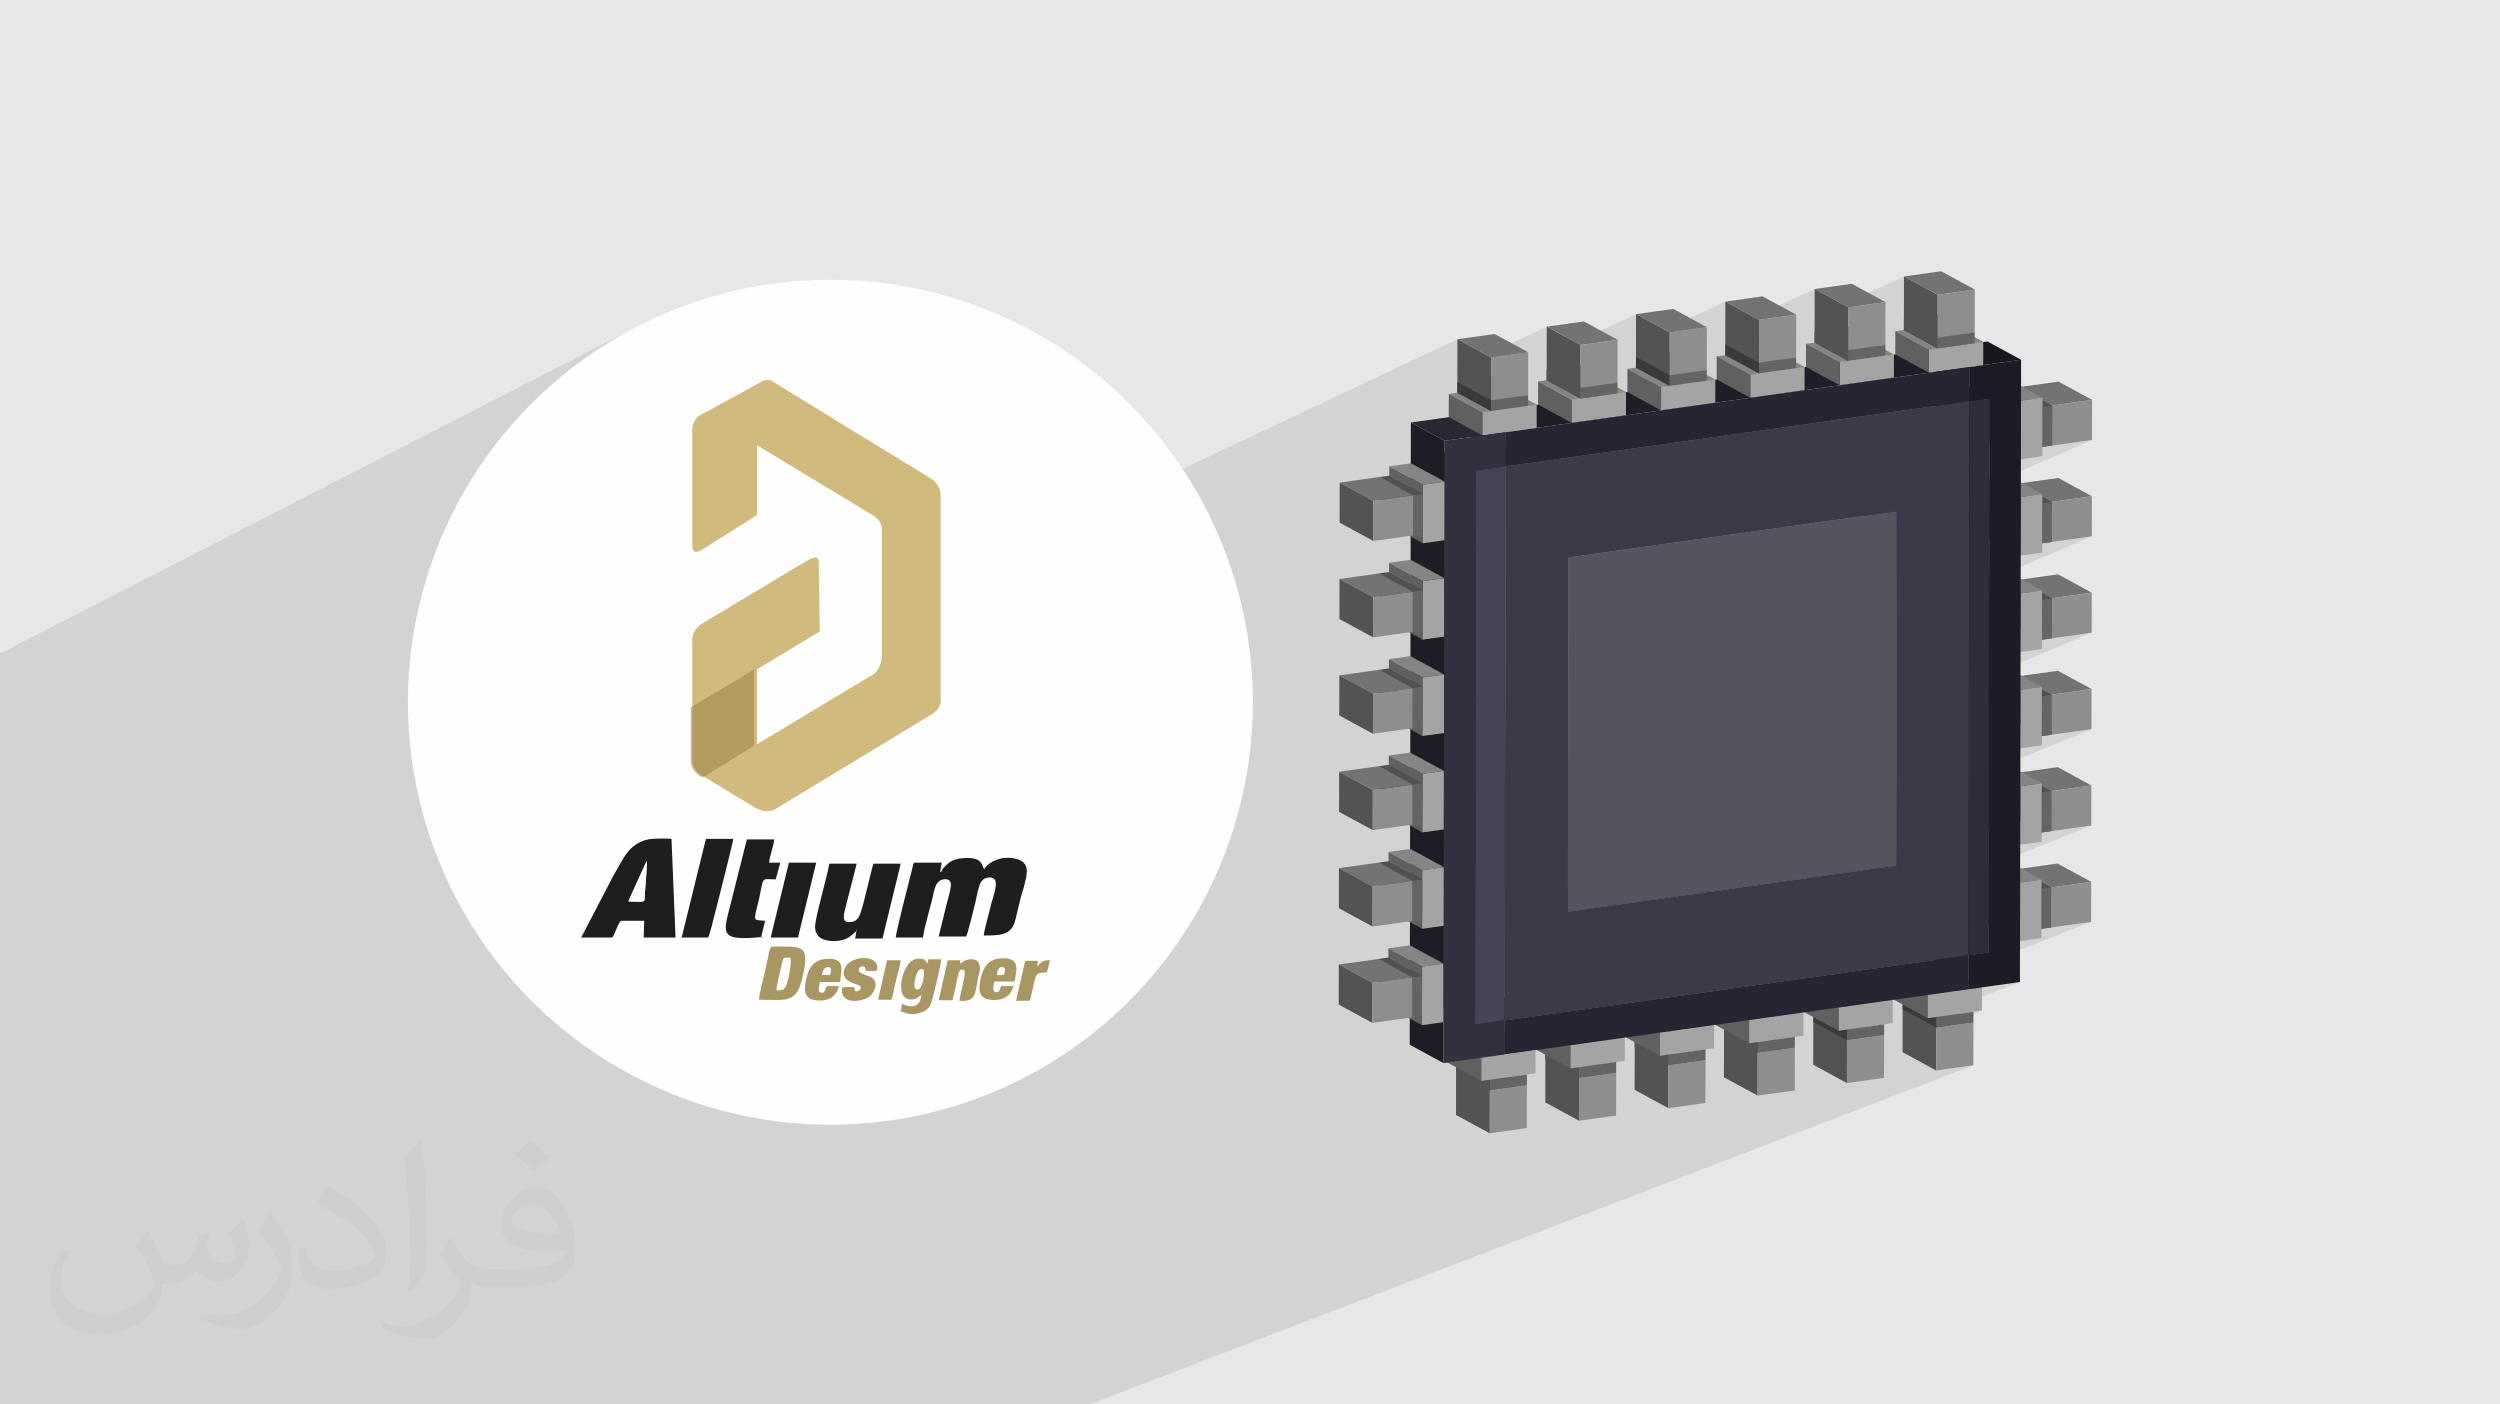<?xml version="1.0" encoding="UTF-8"?>
<!DOCTYPE svg PUBLIC "-//W3C//DTD SVG 1.1//EN" "http://www.w3.org/Graphics/SVG/1.1/DTD/svg11.dtd">
<!-- Creator: CorelDRAW 2020 (64-Bit) -->
<svg xmlns="http://www.w3.org/2000/svg" xml:space="preserve" width="94.192mm" height="52.917mm" version="1.1" style="shape-rendering:geometricPrecision; text-rendering:geometricPrecision; image-rendering:optimizeQuality; fill-rule:evenodd; clip-rule:evenodd"
viewBox="0 0 9404.92 5283.66"
 xmlns:xlink="http://www.w3.org/1999/xlink"
 xmlns:xodm="http://www.corel.com/coreldraw/odm/2003">
 <defs>
  <style type="text/css">
   <![CDATA[
    .fil6 {fill:#1C1F1E}
    .fil7 {fill:#A89663}
    .fil0 {fill:#E6E7E8}
    .fil3 {fill:#FEFEFE}
    .fil17 {fill:#101017;fill-rule:nonzero}
    .fil26 {fill:#15151E;fill-rule:nonzero}
    .fil18 {fill:#171720;fill-rule:nonzero}
    .fil21 {fill:#1B1B23;fill-rule:nonzero}
    .fil23 {fill:#1C1C27;fill-rule:nonzero}
    .fil29 {fill:#1D1D25;fill-rule:nonzero}
    .fil24 {fill:#1E1E29;fill-rule:nonzero}
    .fil22 {fill:#22222B;fill-rule:nonzero}
    .fil20 {fill:#252530;fill-rule:nonzero}
    .fil27 {fill:#252533;fill-rule:nonzero}
    .fil30 {fill:#282831;fill-rule:nonzero}
    .fil28 {fill:#282834;fill-rule:nonzero}
    .fil19 {fill:#2E2E3B;fill-rule:nonzero}
    .fil25 {fill:#2F2F3B;fill-rule:nonzero}
    .fil32 {fill:#313138;fill-rule:nonzero}
    .fil37 {fill:#313140;fill-rule:nonzero}
    .fil36 {fill:#373744;fill-rule:nonzero}
    .fil11 {fill:#3A3A3A;fill-rule:nonzero}
    .fil34 {fill:#3A3A49;fill-rule:nonzero}
    .fil31 {fill:#44444D;fill-rule:nonzero}
    .fil35 {fill:#444454;fill-rule:nonzero}
    .fil12 {fill:#515151;fill-rule:nonzero}
    .fil9 {fill:#535353;fill-rule:nonzero}
    .fil33 {fill:#54545F;fill-rule:nonzero}
    .fil15 {fill:#606060;fill-rule:nonzero}
    .fil10 {fill:#646464;fill-rule:nonzero}
    .fil8 {fill:#737373;fill-rule:nonzero}
    .fil14 {fill:#858585;fill-rule:nonzero}
    .fil13 {fill:#8E8E8E;fill-rule:nonzero}
    .fil16 {fill:#A4A4A4;fill-rule:nonzero}
    .fil4 {fill:#D1BA7D;fill-rule:nonzero}
    .fil2 {fill:#373435;fill-opacity:0.031}
    .fil1 {fill:#2B2A29;fill-opacity:0.102}
    .fil5 {fill:#927C41;fill-rule:nonzero;fill-opacity:0.502}
   ]]>
  </style>
 </defs>
 <g id="Layer_x0020_1">
  <polygon class="fil0" points="-0,0 9404.92,0 9404.92,5283.66 -0,5283.66 "/>
  <polygon class="fil1" points="-0,4463.14 -0,4461.88 -0,4455.4 -0,4455.19 -0,4448.37 -0,4443.02 -0,4437.72 -0,4436 -0,4432.88 -0,4427.08 -0,4421.58 -0,4418.49 -0,4412.61 -0,4410 -0,4401.18 -0,4394.25 -0,4392.72 -0,4392.15 -0,4385.59 -0,4384.76 -0,4376 -0,4375.98 -0,4375.33 -0,4375.08 -0,4369.18 -0,4367.62 -0,4366.53 -0,4363.45 -0,4358.97 -0,4354.11 -0,4352.33 -0,4350.59 -0,4349.38 -0,4345.96 -0,4339.34 -0,4333.39 -0,4332.64 -0,4329.22 -0,4323.1 -0,4322.53 -0,4320.59 -0,4315.72 -0,4314.1 -0,4312.9 -0,4312.22 -0,4305.16 -0,4303.94 -0,4303.62 -0,4302.63 -0,4296.32 -0,4295.21 -0,4287.4 -0,4285.07 -0,4282.94 -0,4281.82 -0,4278.42 -0,4278.36 -0,4276.37 -0,4274.98 -0,4268.06 -0,4261.41 -0,4258.86 -0,4250.12 -0,4242.2 -0,4238.43 -0,4236.88 -0,4236.12 -0,4233.66 -0,4229.66 -0,4221.75 -0,4212.99 -0,4212.1 -0,4206.22 -0,4204.14 -0,4202.84 -0,4197.34 -0,4195.31 -0,4193.52 -0,4192.42 -0,4187.63 -0,4184.68 -0,4172.77 -0,4172.64 -0,4168.21 -0,4159.43 -0,4150.65 -0,4150.22 -0,4149.83 -0,4146.1 -0,4143.28 -0,4137.18 -0,4129.77 -0,4126.66 -0,4122.2 -0,4121.82 -0,4120.87 -0,4111.53 -0,4105.73 -0,4102.34 -0,4095.36 -0,4075.3 -0,4067.94 -0,4067.86 -0,4067.22 -0,4062.37 -0,4051.42 -0,4036.22 -0,4027.17 -0,4012.62 -0,4001.52 -0,3973.42 -0,3958.01 -0,3863.01 -0,3862.21 -0,3861.91 -0,3860.45 -0,3859.52 -0,3857.77 -0,3857.75 -0,3833.14 -0,3590.65 -0,3567.59 -0,3560.71 -0,3482.13 -0,3354.42 -0,3354.35 -0,3326.3 -0,3083.95 -0,2889.07 -0,2888.21 -0,2887.32 -0,2886.36 -0,2880.13 -0,2879.78 -0,2870.95 -0,2458.62 2366.32,1244.29 2299.76,1282.56 2235.28,1323.9 2172.96,1368.21 2112.92,1415.39 2055.25,1465.34 2000.05,1517.97 1947.42,1573.17 1897.47,1630.84 1850.29,1690.88 1805.98,1753.2 1764.64,1817.68 1726.37,1884.24 1691.27,1952.77 1659.44,2023.18 1651.41,2043.55 2867.74,1434.12 2873.58,1431.8 2880.5,1430.02 2888.21,1429.31 2896.46,1430.19 2904.98,1433.23 2906.9,1433.23 2905.5,1434.62 3493.17,1794.81 3494.98,1795.72 3499.77,1798.5 3506.62,1803.24 3514.58,1810.04 3522.73,1818.98 3530.11,1830.14 3535.8,1843.62 3538.85,1859.51 3538.85,2193.33 5482.91,1276.09 5591.85,1335.33 5818.86,1228.86 5927.17,1287.78 6154.82,1181.63 6262.51,1240.22 6490.78,1134.4 6597.91,1192.68 6826.74,1087.21 6933.23,1145.15 7162.71,1039.99 7289.39,1108.91 7429.07,1089.29 7289.31,1152.76 7289.17,1223.54 7302.03,1221.73 7369.8,1258.6 7428.8,1250.32 7388.18,1268.61 7428.69,1290.65 7428.66,1290.66 7460.88,1286.13 7337.36,1341.6 7409.14,1380.65 7603.28,1353.39 7409.03,1440 7408.98,1468.3 7476.3,1438.32 7536.25,1470.93 7557.1,1461.68 7568.57,1467.92 7594.48,1456.43 7670.46,1497.76 7683.88,1495.88 7674.56,1499.99 7721.15,1525.34 7870.36,1504.37 7721.07,1569.97 7720.88,1676.1 7720.85,1676.11 7870.07,1655.14 7502.28,1815.43 7535.38,1833.44 7556.42,1824.29 7567.66,1830.4 7593.8,1819.04 7669.79,1860.36 7683.2,1858.48 7673.8,1862.54 7720.51,1887.95 7869.69,1866.98 7720.42,1931.29 7720.2,2038.71 7869.42,2017.76 7498.33,2176.27 7534.53,2195.96 7555.78,2186.9 7566.76,2192.88 7593.12,2181.65 7669.12,2222.97 7682.52,2221.1 7673.04,2225.11 7719.83,2250.56 7869.01,2229.59 7719.75,2292.59 7719.55,2401.33 7868.74,2380.37 7494.33,2537.06 7533.66,2558.46 7555.1,2549.51 7565.87,2555.36 7592.48,2544.26 7668.45,2585.59 7681.84,2583.71 7672.28,2587.67 7719.15,2613.17 7868.33,2592.21 7719.07,2653.91 7718.87,2763.95 7868.06,2742.98 7490.25,2897.82 7532.81,2920.97 7554.42,2912.13 7564.93,2917.84 7591.8,2906.87 7667.77,2948.2 7681.16,2946.32 7671.53,2950.24 7718.47,2975.78 7867.65,2954.82 7718.4,3015.23 7718.2,3126.56 7867.38,3105.6 7486.12,3258.55 7531.92,3283.47 7553.74,3274.73 7564.03,3280.32 7591.12,3269.49 7667.08,3310.81 7680.48,3308.93 7670.75,3312.8 7717.8,3338.4 7867.01,3317.43 7717.73,3376.56 7717.52,3489.17 7866.7,3468.2 7404.93,3649.44 7404.8,3721.65 7456.37,3714.4 7598.93,3694.37 7274.79,3820.65 7284.34,3825.85 7424.05,3806.22 7456.2,3801.69 7293.47,3864.9 7293.46,3864.9 7423.98,3846.56 7284.2,3900.72 7283.97,4027.22 7423.67,4007.58 4097.75,5283.66 4016.24,5283.66 3901.37,5283.66 3819.37,5283.66 3735.76,5283.66 3715.93,5283.66 3703.81,5283.66 3640.11,5283.66 3634.77,5283.66 3621.48,5283.66 3621.32,5283.66 3540.39,5283.66 3538.92,5283.66 3521.71,5283.66 3520.39,5283.66 3519.57,5283.66 3505.08,5283.66 3444.92,5283.66 3438.73,5283.66 3437.28,5283.66 3426.17,5283.66 3422.09,5283.66 3407.46,5283.66 3358.74,5283.66 3344.62,5283.66 3340.91,5283.66 3325.8,5283.66 3323.72,5283.66 3319.16,5283.66 3305.17,5283.66 3265.5,5283.66 3248.57,5283.66 3246.78,5283.66 3242.53,5283.66 3241.58,5283.66 3241.42,5283.66 3229.7,5283.66 3221.66,5283.66 3213.44,5283.66 3167.02,5283.66 3162.77,5283.66 3156.81,5283.66 3156.14,5283.66 3147.68,5283.66 3141.71,5283.66 3134.85,5283.66 3134.72,5283.66 3128.77,5283.66 3125.88,5283.66 3123.73,5283.66 3113.45,5283.66 3113.4,5283.66 3104.04,5283.66 3069.72,5283.66 3051.04,5283.66 3050.93,5283.66 3046.68,5283.66 3046.6,5283.66 3043.26,5283.66 3032.09,5283.66 3020.04,5283.66 2965.63,5283.66 2949.57,5283.66 2941.33,5283.66 2930.55,5283.66 2927.13,5283.66 2926.86,5283.66 2903.16,5283.66 2898.46,5283.66 2888.46,5283.66 2887.58,5283.66 2872.81,5283.66 2867.06,5283.66 2853.91,5283.66 2852.36,5283.66 2851.18,5283.66 2849.62,5283.66 2844.22,5283.66 2843.74,5283.66 2833.29,5283.66 2818.2,5283.66 2796.87,5283.66 2767.34,5283.66 2750.3,5283.66 2739.73,5283.66 2731.13,5283.66 2729.43,5283.66 2726.64,5283.66 2719.96,5283.66 2674.74,5283.66 2673.82,5283.66 2655.74,5283.66 2654.66,5283.66 2652.5,5283.66 2651.44,5283.66 2643.03,5283.66 2633.31,5283.66 2567.87,5283.66 2554.37,5283.66 2549.8,5283.66 2533.04,5283.66 2530.54,5283.66 2530.51,5283.66 2475.5,5283.66 2456.98,5283.66 2456.38,5283.66 2452.07,5283.66 2438.13,5283.66 2410.87,5283.66 2407.77,5283.66 2382.53,5283.66 2367.22,5283.66 2361.85,5283.66 2353.67,5283.66 2332.48,5283.66 2330.42,5283.66 2275.08,5283.66 2258.1,5283.66 2255.82,5283.66 2245.16,5283.66 2122.64,5283.66 2122.63,5283.66 2114.22,5283.66 2110.17,5283.66 2102.4,5283.66 2095.04,5283.66 2092.21,5283.66 2092.19,5283.66 2073.85,5283.66 2058.08,5283.66 2030.14,5283.66 2026.19,5283.66 2009.03,5283.66 1972.86,5283.66 1935.36,5283.66 1898.17,5283.66 1889.69,5283.66 1862.94,5283.66 1849.92,5283.66 1823.26,5283.66 1823.24,5283.66 1775.1,5283.66 1772.58,5283.66 1757.29,5283.66 1754.04,5283.66 1750.25,5283.66 1668.77,5283.66 1661.11,5283.66 1636.37,5283.66 1635.52,5283.66 1629.93,5283.66 1590.9,5283.66 1585.19,5283.66 1581.67,5283.66 1564.21,5283.66 1505.25,5283.66 1482.95,5283.66 1440.55,5283.66 1418.34,5283.66 1412.9,5283.66 1407.24,5283.66 1393.84,5283.66 1364.97,5283.66 1358.38,5283.66 1340,5283.66 1335.07,5283.66 1329.6,5283.66 1314.12,5283.66 1275.15,5283.66 1254.26,5283.66 1183.65,5283.66 1177.15,5283.66 1154.94,5283.66 1150.35,5283.66 1147.82,5283.66 1147.81,5283.66 1138.46,5283.66 1106.06,5283.66 1102.42,5283.66 1066.24,5283.66 1058.34,5283.66 1028.45,5283.66 1007.58,5283.66 984.37,5283.66 962.33,5283.66 931.33,5283.66 929.42,5283.66 897.01,5283.66 892.58,5283.66 874.13,5283.66 852.01,5283.66 848.59,5283.66 847.05,5283.66 827.83,5283.66 799.35,5283.66 726.25,5283.66 704.18,5283.66 666.8,5283.66 644.85,5283.66 641.88,5283.66 633.6,5283.66 616.04,5283.66 609.22,5283.66 606.54,5283.66 594.47,5283.66 585.77,5283.66 557.04,5283.66 551.23,5283.66 530.55,5283.66 462.81,5283.66 418.09,5283.66 412.33,5283.66 390.39,5283.66 388.22,5283.66 348.25,5283.66 340.82,5283.66 312.39,5283.66 309.44,5283.66 302.62,5283.66 301.01,5283.66 291.74,5283.66 230.23,5283.66 223.81,5283.66 208.41,5283.66 199.93,5283.66 187.77,5283.66 180.01,5283.66 175.82,5283.66 143.23,5283.66 142.57,5283.66 141.9,5283.66 139.16,5283.66 130.05,5283.66 125.41,5283.66 122.64,5283.66 121.32,5283.66 121.2,5283.66 106.52,5283.66 104.81,5283.66 97.89,5283.66 96.2,5283.66 96.17,5283.66 77.53,5283.66 62.14,5283.66 58.17,5283.66 58.12,5283.66 57.09,5283.66 50.74,5283.66 41.79,5283.66 41.61,5283.66 36.17,5283.66 32.84,5283.66 20.02,5283.66 15.16,5283.66 -0,5283.66 -0,5280.6 -0,5275.36 -0,5273.9 -0,5271.89 -0,5265.98 -0,5265.71 -0,5262.31 -0,5261.87 -0,5261.09 -0,5260.24 -0,5260.04 -0,5259.84 -0,5259.59 -0,5256.95 -0,5251.84 -0,5248.93 -0,5244.04 -0,5243.77 -0,5242.97 -0,5242.46 -0,5242.18 -0,5239.33 -0,5237.29 -0,5234.89 -0,5233.65 -0,5228.3 -0,5225.03 -0,5221.87 -0,5221.68 -0,5214.5 -0,5212.81 -0,5211.39 -0,5210.69 -0,5210.52 -0,5210.08 -0,5210.06 -0,5205.87 -0,5204.82 -0,5203.72 -0,5192.04 -0,5190.3 -0,5190.28 -0,5189.49 -0,5187.79 -0,5187.76 -0,5185.21 -0,5184.51 -0,5177.44 -0,5169.34 -0,5168.16 -0,5166.12 -0,5165.2 -0,5165.14 -0,5158.79 -0,5158.12 -0,5155.65 -0,5153.92 -0,5151.54 -0,5151.26 -0,5149.74 -0,5149.72 -0,5148.94 -0,5145.62 -0,5140.18 -0,5135.33 -0,5135.29 -0,5131.11 -0,5131.05 -0,5130.1 -0,5126.89 -0,5124.38 -0,5120.66 -0,5119.52 -0,5114.87 -0,5114.74 -0,5114.01 -0,5113.16 -0,5111.66 -0,5111.45 -0,5106.39 -0,5104.81 -0,5098.96 -0,5097.12 -0,5095.03 -0,5089 -0,5088.18 -0,5085.98 -0,5085.11 -0,5083.7 -0,5081.74 -0,5081.29 -0,5072.81 -0,5068.99 -0,5068.62 -0,5068.48 -0,5067.75 -0,5063.7 -0,5062.65 -0,5059.43 -0,5052.58 -0,5051.45 -0,5049.22 -0,5048.93 -0,5044.4 -0,5042.37 -0,5041.81 -0,5040.18 -0,5033.21 -0,5025.5 -0,5021.77 -0,5021.1 -0,5017.9 -0,5013.01 -0,5012.72 -0,5012.54 -0,5012.51 -0,5012.28 -0,5011.56 -0,5005.32 -0,5004.55 -0,5003.78 -0,5003.11 -0,5001.96 -0,4998.94 -0,4991.43 -0,4987.22 -0,4975.9 -0,4966.83 -0,4964.76 -0,4962.82 -0,4961.36 -0,4951.67 -0,4947.68 -0,4947.1 -0,4938.85 -0,4938.76 -0,4938.52 -0,4935.9 -0,4933.11 -0,4929.83 -0,4929.17 -0,4926.48 -0,4921.28 -0,4918.01 -0,4917.35 -0,4917.03 -0,4913.54 -0,4912.8 -0,4908.88 -0,4904.75 -0,4903.99 -0,4903.43 -0,4900.56 -0,4890.34 -0,4889.78 -0,4889.07 -0,4884.77 -0,4884.06 -0,4875.62 -0,4869.17 -0,4855.61 -0,4848.38 -0,4846.85 -0,4845.91 -0,4845.9 -0,4835.97 -0,4835.26 -0,4830.81 -0,4826.65 -0,4824.57 -0,4821.98 -0,4820.99 -0,4818.84 -0,4817.19 -0,4815.3 -0,4807.17 -0,4800.74 -0,4800.3 -0,4800.11 -0,4800.1 -0,4799.71 -0,4798.93 -0,4798.89 -0,4785.97 -0,4781.61 -0,4775.77 -0,4766.77 -0,4758.4 -0,4756 -0,4747.23 -0,4746.14 -0,4743.57 -0,4729.73 -0,4729.71 -0,4716.66 -0,4716.57 -0,4716 -0,4707.87 -0,4706.62 -0,4698.93 -0,4697.03 -0,4694.89 -0,4691.04 -0,4678.22 -0,4677.43 -0,4674.67 -0,4673.88 -0,4673.87 -0,4665.93 -0,4662.34 -0,4656.35 -0,4648.92 -0,4647.36 -0,4642.95 -0,4637.37 -0,4636.37 -0,4628.21 -0,4625.87 -0,4625.08 -0,4622.77 -0,4622.51 -0,4619.93 -0,4617.5 -0,4615.89 -0,4603.74 -0,4597.3 -0,4595.91 -0,4595.16 -0,4592.71 -0,4591.48 -0,4584.5 -0,4582.6 -0,4575.86 -0,4570.44 -0,4569.19 -0,4565.27 -0,4559.53 -0,4552.46 -0,4551.8 -0,4550.69 -0,4542.4 -0,4536.29 -0,4524.66 -0,4520.98 -0,4517.86 -0,4516.82 -0,4516.06 -0,4509.06 -0,4508.64 -0,4506.7 -0,4506.33 -0,4497.98 -0,4494.85 -0,4488.67 -0,4488.37 -0,4487.99 -0,4487.21 -0,4486.76 -0,4486.24 -0,4483.06 -0,4480.36 -0,4479.07 -0,4473 -0,4472.88 -0,4466.12 -0,4465.4 -0,4465.39 -0,4463.67 -0,4463.65 -0,4463.6 "/>
  <path class="fil2" d="M557.14 4629.28c17.95,27.21 29.6,53.36 40.96,82.43 8.45,16.91 12.93,48.09 52.57,48.09 11.61,0 28.28,-3.42 43.06,-11.61 16.63,-8.73 29.32,-21.94 35.94,-42l15.85 -53.36 38.57 -19.02 2.64 2.64c-5.27,20.09 -6.59,39.36 -6.59,54.43 0,44.63 38.57,61.56 69.22,61.56 17.95,0 34.09,-8.73 34.09,-25.11 0,-21.13 -8.98,-57.06 -20.62,-89.29 17.95,-17.95 35.94,-35.94 56.53,-50.47l3.17 1.6c8.98,38.04 14,75.56 14,100.66 0,24.57 -10.83,51.79 -19.81,69.49 -18.49,34.87 -51.25,62.62 -90.87,62.62 -30.1,0 -63.65,-15.07 -86.66,-43.06l-1.32 0c-21.66,26.96 -55.22,51.25 -108.86,51.25l-16.63 0c-2.64,35.41 -10.29,60.49 -21.94,82.95 -31.95,62.34 -126.81,106.47 -216.1,106.47 -124.17,0 -186.51,-71.59 -186.51,-166.96 0,-58.91 19.27,-113.6 48.88,-152.42l24.29 10.04c-18.49,35.41 -30.91,68.68 -30.91,101.45 0,89.29 72.66,131.83 156.4,131.83 77.68,0 173.83,-49.41 191.28,-106.72 -6.59,-62.62 -30.1,-91.93 -66.04,-148.99 10.83,-19.02 24.83,-38.04 42.28,-58.38l3.17 0 0 0 0 0 -0.02 -0.09zm1432.14 -336.04c26.15,16.39 51.79,35.66 76.87,57.85 -14,19.81 -31.45,37.79 -53.11,53.64 -25.11,-20.34 -50.19,-37.79 -75.84,-56.27 17.42,-19.55 34.62,-38.29 52.04,-55.22l0 0 0 0 0 0 0 0 0 0 0.03 0zm13.47 244.11c-42.28,0 -76.87,27.75 -76.87,48.34 0,44.13 84.53,57.85 185.72,57.31 -12.68,-51.79 -57.06,-105.68 -108.86,-105.68l0.01 0.03zm-94.86 236.19c54.96,0 103.04,-1.6 139.74,-10.83 40.96,-10.29 75.56,-30.91 75.56,-45.17 0,-3.7 0,-8.19 -1.32,-11.89 -22.98,2.11 -49.41,2.11 -72.38,2.11 -74.49,0 -131.55,-16.91 -154.02,-58.66 -5.55,-11.61 -9.51,-24.57 -9.51,-39.36 0,-40.43 17.42,-79.79 48.09,-107 25.61,-22.45 53.89,-36.44 82.67,-36.44 52.04,0 93.51,41.75 122.57,107.54 15.85,35.94 26.68,77.4 26.68,129.72 0,34.87 -9.51,64.19 -31.17,85.85 -40.43,39.11 -114.92,53.89 -229.04,53.89l-51.79 0 0 0 -13.47 0c-28.28,0 -48.62,-5.02 -64.72,-17.42l-2.64 0c0.79,6.59 1.32,12.93 1.32,19.02 0,25.61 -8.45,58.38 -25.61,84.53 -50.72,75.3 -105.68,108.04 -153.24,108.04 -48.09,0 -107,-18.49 -160.11,-42.54l9.51 -18.49c17.17,7.13 40.96,11.89 73.7,11.89 85.85,0 198.66,-82.43 212.66,-163 -3.17,-6.59 -8.98,-15.32 -17.17,-24.57 -25.11,-29.85 -40.96,-54.68 -55.75,-80.83 12.68,-25.11 24.29,-45.17 35.13,-63.4l4.49 -0.53c36.72,74.77 69.99,117.55 144.23,117.55l11.61 0 0 0 53.89 0 0 0 0 0 0 0 0 0 0 0 0.09 0.01zm-371.98 79c6.34,-34.34 6.87,-72.91 6.87,-108.86l0 -53.36c0,-99.6 -12.68,-244.36 -22.98,-338.68 17.95,-19.27 43.06,-42 62.87,-57.31l5.81 1.6c13.47,118.62 16.63,256 16.63,383.06 0,33.3 -1.32,65.79 -4.49,89.55 -1.85,30.1 -19.27,52.83 -56.53,87.7l-8.19 -3.7zm-382.8 -157.19c1.85,46.77 24.83,83.49 105.15,83.49 49.93,0 92.19,-12.93 138.96,-35.13 8.45,-3.7 12.93,-8.73 12.93,-12.93 0,-29.32 -22.45,-68.15 -60.23,-103.55 -36.72,-33.3 -85.34,-62.62 -130.76,-82.18 -15.6,-6.59 -20.62,-13.47 -20.62,-20.09 0,-13.47 17.95,-41.75 32.77,-62.09l5.02 -0.53c52.04,27.21 110.17,67.64 153.24,112.53 39.11,41.47 63.4,83.49 63.4,129.19 0,33.81 -10.29,65.51 -26.96,95.11 -57.06,28.79 -117.83,50.72 -178.06,50.72 -73.17,0 -123.1,-34.34 -123.1,-114.92 0,-8.73 0,-22.19 3.17,-39.64l25.11 0 0 0 0 0 0 0 0 0 0 0 -0.02 0zm-132.37 -132.9l45.45 73.45c16.63,27.21 32.23,56.81 32.23,103.55l0 59.7c0,48.34 -30.91,100.13 -80.83,151.38 -39.11,34.62 -73.7,49.41 -105.68,49.41 -47.55,0 -101.98,-14.79 -164.85,-41.75l7.13 -18.49c19.81,5.27 42.79,9.77 71.06,9.77 90.36,-0.53 182.8,-66.57 225.08,-147.15 5.02,-9.26 6.87,-17.95 6.87,-24.04 0,-9.26 -5.02,-19.55 -8.98,-28.79 -22.98,-43.31 -48.62,-82.95 -76.87,-119.68 14.79,-23.25 29.6,-45.7 45.7,-67.9l3.7 0.53 0 0 0 0 0 0 0 0 0 0 -0.02 0.01z"/>
  <g id="_2647152333680">
   <g>
    <circle class="fil3" cx="3123.91" cy="2641.83" r="1589.37"/>
    <path class="fil4" d="M2903.09 1433.14l590.08 361.67c0,0 41.87,19.03 45.68,64.7l0 770.91c0,0 5.7,34.25 -34.27,57.09l-584.36 354.05c0,0 -30.45,22.84 -74.24,0l-207.48 -125.62c0,0 -34.26,-19.03 -34.26,-59l0 -445.42c0,0 -5.72,-34.25 32.35,-62.8l371.18 -222.7 39.97 -22.85c0,0 32.35,-19.02 32.35,9.52l3.81 262.68 -236.03 142.76 0 281.7 430.18 -258.86c0,0 34.27,-11.42 39.97,-74.24l0 -475.85c0,0 1.91,-32.36 -36.16,-53.3l-433.99 -262.67 0 262.67 -211.28 133.26c0,0 -28.55,17.13 -32.36,-11.42l0 -447.31c0,0 -1.91,-41.87 53.3,-62.79l201.76 -110.39c0,0 22.84,-17.13 45.67,-5.71l0 0 1.92 0 -1.92 1.9 0 0 0 0 0 0 -1.9 -1.9 0.01 -0.09z"/>
    <path class="fil5" d="M2838.38 2518.12l0 0 0 0 -239.85 142.76 0 199.87c-1.9,36.17 34.27,59 34.27,59l9.52 5.71 194.16 -119.91 0 -281.7 0 0 0 -1.91 1.91 -1.91 0 0 0 0 0 0 0 -1.9 0 -0.02z"/>
    <path class="fil6" d="M3536.96 3279.5l5.72 -34.25 -102.78 0c-5.7,5.7 -5.7,5.7 -5.7,13.32 -15.24,59 -59.01,230.32 -64.72,268.38l102.77 0c5.71,-45.68 32.36,-125.62 41.88,-177.03 5.71,-19.03 11.42,-36.16 34.26,-41.87 47.58,-5.71 24.74,41.87 11.41,98.96 -9.52,39.97 -19.03,76.13 -28.54,116.1l102.77 0c5.71,-3.8 28.55,-102.77 32.35,-116.1 5.71,-19.03 7.62,-39.96 13.33,-59 5.7,-19.03 9.52,-39.96 32.35,-45.67 53.3,-11.42 32.35,45.67 17.13,97.07 -7.62,36.16 -22.84,81.84 -28.55,119.9 57.09,0 98.96,0 116.09,-47.58 11.42,-39.97 19.03,-87.56 34.26,-131.35 11.42,-47.59 30.46,-97.07 -32.35,-110.39 -51.39,-11.41 -98.97,11.42 -116.1,39.97 -11.42,-17.13 -5.7,-45.68 -76.13,-41.87 -47.58,1.9 -62.8,22.84 -79.94,39.97l0 0 -1.9 5.7 -5.71 7.62 0 0 0 0 0 0 -1.89 -1.89 -0.02 0z"/>
    <path class="fil6" d="M2432.95 3239.51c1.9,22.84 -3.8,76.13 -5.71,104.68 -3.8,34.26 1.91,45.68 -9.53,47.59 -13.31,1.9 -36.16,0 -53.28,0l68.52 -150.38 0 0 0 -1.91 0 0 0 0 0 0 0 0 0 0.02zm-247.45 287.43l116.1 0c9.52,-1.9 19.03,-47.58 34.26,-62.8l87.56 0 -1.92 62.8 119.92 0 -15.24 -371.18c-17.12,-1.91 -68.52,-1.91 -87.55,1.91 -76.13,17.12 -93.26,74.23 -131.34,137.06l-121.82 234.13 0 0 0 -1.91 0 0 0 0 0 0 0 0 0.02 -0.01z"/>
    <path class="fil6" d="M3222.88 3496.47l-5.7 34.27 102.76 0 68.52 -281.71 -102.76 0c-5.72,15.24 -34.27,142.77 -45.68,177.03 -5.72,19.03 -11.42,36.17 -34.26,41.88 -34.27,5.7 -34.27,-11.43 -28.55,-39.98 9.52,-39.97 39.97,-154.19 45.67,-178.93l-102.77 0c-9.52,51.39 -39.97,154.2 -51.39,216.99 -9.52,47.59 11.42,70.43 59.01,74.24 62.8,1.9 74.22,-22.84 97.05,-39.97l0 0 0 0 -3.8 -1.9 0 0 0 0 0 0 1.91 -1.92z"/>
    <path class="fil6" d="M2863.13 3526.94l15.22 -62.8c-45.67,-5.71 -45.67,9.52 -22.84,-81.85 19.04,-87.55 5.72,-74.22 62.8,-74.22l17.13 -62.81 -41.87 0c0,-19.03 17.13,-62.8 19.03,-87.56l-102.78 0c-19.03,76.13 -39.97,156.09 -59,234.13 -28.55,116.1 -53.28,150.39 114.21,133.26l0 0 5.71 0 -5.71 1.9 0 0 0 0 -1.91 0 0 -0.04z"/>
    <path class="fil6" d="M2560.48 3526.94l102.78 0c5.7,-1.9 22.84,-79.94 26.65,-91.35 11.41,-45.68 68.52,-268.39 68.52,-279.81l-102.78 0 -91.35 371.17 0 0 -1.91 3.81 0 -3.81 0 0 0 0 0 0 -1.91 0 0 -0.01z"/>
    <polygon class="fil6" points="2899.28,3526.94 3002.09,3526.94 3070.6,3245.23 2967.83,3245.23 "/>
    <path class="fil7" d="M2920.25 3724.91c1.9,-15.23 22.84,-116.1 28.55,-121.82l22.84 0c5.71,19.03 -7.62,93.27 -19.03,110.38 -5.71,15.24 -17.13,11.43 -34.26,11.43l0 0 1.91 0 0 0 0 0 0 0zm-62.81 36.16c102.78,0 138.97,15.23 161.81,-85.65 30.45,-127.54 -5.71,-114.19 -116.1,-114.19 -9.52,5.7 -11.41,34.25 -15.22,47.58 -5.71,32.35 -34.27,137.06 -32.36,150.38l0 0 0 0 0 0 0 0 0 0 0 0 1.9 1.9 -0.02 -0.02z"/>
    <path class="fil7" d="M3474.13 3646.85c5.72,19.03 -5.7,87.55 -28.55,74.23 -9.52,-5.71 0,-34.27 1.91,-45.68 5.71,-15.23 5.71,-32.35 28.55,-24.74l0 0 -1.91 -1.9 0 0 0 0 0 0 0 -1.91zm-91.35 156.09c28.56,7.61 41.87,19.02 76.13,7.61 24.74,-5.7 39.97,-19.03 47.59,-47.59 5.7,-22.84 34.25,-133.24 34.25,-154.19l-47.58 0 -5.71 17.13c-5.71,-11.42 -5.71,-19.03 -24.74,-19.03 -15.23,-1.91 -24.74,1.9 -34.26,9.52 -34.26,19.03 -70.42,156.08 9.52,142.76 15.23,-1.9 19.03,-11.41 28.55,-17.12 -5.71,64.71 -59,39.96 -74.23,34.26l-1.9 24.74 0 0 -3.81 0 -1.9 3.81 0 0 0 0 0 0 -1.91 -1.91z"/>
    <path class="fil7" d="M3613.09 3624c-1.9,-5.71 -1.9,-5.71 0,-11.41l-47.58 0 -34.26 150.37 51.38 0c5.71,-17.11 11.42,-47.57 15.23,-64.7 5.71,-19.03 5.71,-62.81 30.45,-47.58 5.71,17.12 -17.12,91.35 -19.03,114.2 64.71,5.7 59,-30.46 70.42,-87.56 5.7,-19.03 13.32,-47.58 -3.81,-62.8 -19.03,-13.32 -53.29,-1.91 -62.8,11.41l0 0 0 0 0 0 0 0 0 0 0 0 0 -1.9 0 -0.03z"/>
    <path class="fil7" d="M3750.12 3667.79c5.72,-47.58 45.69,-32.36 24.75,0l-24.75 0zm64.72 41.87l-47.59 0c-5.71,7.62 -5.71,17.13 -9.52,19.04 -5.71,5.7 -15.23,5.7 -19.03,-1.91 -5.71,-9.52 1.9,-22.85 1.9,-34.26l76.13 0c9.52,-47.59 19.03,-87.56 -41.87,-87.56 -47.59,0 -70.43,22.84 -81.85,62.81 -11.42,41.87 -19.03,87.56 32.35,93.26 47.59,5.71 81.85,-15.23 87.55,-57.1l0 0 0 1.91 1.92 1.91 0 0 0 0 0 0 0 1.9z"/>
    <path class="fil7" d="M3093.46 3667.79c1.91,-15.23 5.71,-28.55 19.03,-28.55 19.04,-1.92 11.42,17.12 9.52,28.55l-28.55 0 0 0 0 0 0 0zm64.72 41.87l-45.69 0c-11.41,5.71 -5.71,28.56 -22.84,24.74 -17.12,-1.91 -5.71,-28.55 -5.71,-39.97l76.13 0c5.7,-47.58 19.03,-87.55 -41.87,-87.55 -47.59,0 -70.43,22.85 -81.85,62.81 -11.42,41.87 -19.04,87.55 32.35,93.25 47.58,5.71 79.94,-13.32 87.55,-57.09l0 0 0 1.91 1.92 0 0 0 0 0 0 0 0 1.9z"/>
    <path class="fil7" d="M3219.08 3732.52c-5.71,-9.53 -1.9,-13.32 -5.71,-19.04 -13.32,0 -34.26,-1.9 -45.67,1.92 -9.52,68.52 79.93,53.29 104.67,32.35 11.42,-9.52 32.36,-41.87 15.23,-62.81 -11.41,-15.22 -47.58,-17.12 -57.1,-32.35 0,-15.22 7.62,-19.03 22.84,-15.22 1.92,1.9 0,1.9 1.92,5.7l1.9 9.52c15.23,0 34.26,1.9 41.88,-1.9 15.23,-59.01 -87.56,-59.01 -116.1,-17.13 -36.17,59 45.68,68.52 51.38,74.23 9.52,11.42 -1.9,26.64 -19.03,19.03l0 0 1.92 0 0 5.71 0 0 0 0 0 0 1.9 0z"/>
    <path class="fil7" d="M3902.41 3633.53l1.91 -19.04 -47.59 0 -34.25 150.39 51.38 0c5.7,-19.03 11.41,-47.59 17.13,-70.43 5.7,-34.25 15.22,-36.16 47.58,-36.16l11.42 -45.68c-26.65,-1.9 -36.17,9.52 -47.59,22.84l0 0 0 -1.9 0 1.9 0 0 0 0 0 0 0 -1.9 0 -0.02z"/>
    <path class="fil7" d="M3302.81 3761.07l51.4 0c5.7,-19.03 11.41,-53.29 17.13,-74.22 5.7,-19.04 15.22,-57.1 17.11,-74.24l-51.38 0 -34.27 150.38 0 0 0 0 0 -1.91 0 0 0 0 0 -0.02z"/>
    <path class="fil3" d="M2364.43 3389.9c17.12,0 39.97,3.8 53.28,0 11.43,0 5.72,-11.43 9.53,-47.59 1.91,-24.74 5.71,-81.85 5.71,-104.68l-68.52 150.37 0 0 0 1.92 0 0 0 0 0 0 0 0 0 -0.02z"/>
    <path class="fil3" d="M2920.25 3724.91c17.13,0 24.73,0 34.25,-11.43 9.52,-17.11 24.75,-87.55 19.04,-110.38l-22.84 0c-5.72,5.71 -24.75,108.49 -28.56,121.82l0 0 -3.8 0 0 0 0 0 1.91 0z"/>
    <path class="fil3" d="M3474.13 3646.85c-19.03,-5.71 -22.84,11.42 -28.55,24.74 -1.9,11.42 -11.41,39.97 -1.9,45.68 22.84,17.12 36.17,-53.3 28.55,-74.23l0 0 1.9 3.8 0 0 0 0z"/>
    <path class="fil3" d="M3093.46 3667.79l28.55 0c3.8,-15.23 7.62,-32.36 -9.52,-28.55 -13.32,3.8 -17.12,17.12 -19.03,28.55l0 0 0 0z"/>
    <path class="fil3" d="M3750.12 3667.79l24.75 0c19.03,-32.36 -19.03,-47.58 -24.75,0z"/>
   </g>
   <g>
    <polygon class="fil8" points="7284.27,3866.19 7157.58,3797.27 7297.28,3777.63 7423.98,3846.56 "/>
    <polygon class="fil9" points="7283.97,4027.22 7157.29,3958.3 7157.66,3756.94 7284.34,3825.85 "/>
    <polygon class="fil10" points="7424.05,3806.22 7423.98,3846.56 7284.27,3866.19 7284.34,3825.85 "/>
    <polygon class="fil11" points="7284.27,3866.19 7157.58,3797.27 7157.66,3756.94 7284.34,3825.85 "/>
    <polygon class="fil12" points="7284.34,3825.85 7157.66,3756.94 7297.35,3737.3 7424.05,3806.22 "/>
    <polygon class="fil13" points="7284.34,3825.85 7284.27,3866.19 7423.98,3846.56 7423.67,4007.58 7283.97,4027.22 "/>
    <polygon class="fil14" points="7404.8,3721.65 7278.11,3652.73 7329.68,3645.48 7456.37,3714.4 "/>
    <polygon class="fil14" points="7252.34,3743.07 7125.65,3674.17 7278.11,3652.73 7404.8,3721.65 "/>
    <polygon class="fil15" points="7252.18,3830.37 7125.49,3761.46 7125.65,3674.17 7252.34,3743.07 "/>
    <polygon class="fil16" points="7456.37,3714.4 7456.2,3801.69 7424.05,3806.22 7284.34,3825.85 7252.18,3830.37 7252.34,3743.07 7404.8,3721.65 "/>
    <polygon class="fil8" points="7683.5,1681.36 7556.83,1612.45 7594.21,1607.2 7720.88,1676.1 "/>
    <polygon class="fil9" points="7720.88,1676.1 7594.21,1607.2 7594.48,1456.43 7721.15,1525.34 "/>
    <polygon class="fil8" points="7721.15,1525.34 7594.48,1456.43 7743.67,1435.46 7870.36,1504.37 "/>
    <polygon class="fil9" points="7683.5,1681.36 7556.83,1612.45 7557.1,1461.68 7683.81,1530.59 "/>
    <polygon class="fil13" points="7870.36,1504.37 7870.07,1655.14 7683.5,1681.36 7683.81,1530.59 7683.5,1681.36 7720.88,1676.1 7721.15,1525.34 "/>
    <polygon class="fil10" points="7721.15,1525.34 7720.88,1676.1 7683.5,1681.36 7683.81,1530.59 "/>
    <polygon class="fil11" points="7683.5,1681.36 7556.83,1612.45 7557.1,1461.68 7683.81,1530.59 "/>
    <polygon class="fil12" points="7683.81,1530.59 7557.1,1461.68 7594.48,1456.43 7721.15,1525.34 "/>
    <polygon class="fil15" points="7602.56,1727.44 7475.89,1658.53 7476.3,1438.32 7603,1507.24 "/>
    <polygon class="fil14" points="7603,1507.24 7476.3,1438.32 7557.17,1426.96 7683.88,1495.88 "/>
    <polygon class="fil16" points="7683.88,1495.88 7683.44,1716.08 7602.56,1727.44 7603,1507.24 "/>
    <polygon class="fil8" points="7682.82,2043.97 7556.15,1975.06 7593.53,1969.81 7720.2,2038.72 "/>
    <polygon class="fil9" points="7720.2,2038.72 7593.53,1969.81 7593.8,1819.04 7720.51,1887.95 "/>
    <polygon class="fil8" points="7720.51,1887.95 7593.8,1819.04 7743.02,1798.07 7869.69,1866.98 "/>
    <polygon class="fil9" points="7682.82,2043.97 7556.15,1975.06 7556.42,1824.29 7683.13,1893.2 "/>
    <polygon class="fil10" points="7720.51,1887.95 7720.2,2038.72 7682.82,2043.97 7683.13,1893.2 "/>
    <polygon class="fil11" points="7682.82,2043.97 7556.15,1975.06 7556.42,1824.29 7683.13,1893.2 "/>
    <polygon class="fil12" points="7683.13,1893.2 7556.42,1824.29 7593.8,1819.04 7720.51,1887.95 "/>
    <polygon class="fil13" points="7869.69,1866.98 7869.42,2017.76 7682.82,2043.97 7683.13,1893.2 7682.82,2043.97 7720.2,2038.72 7720.51,1887.95 "/>
    <polygon class="fil8" points="7682.18,2406.59 7555.47,2337.67 7592.85,2332.42 7719.55,2401.33 "/>
    <polygon class="fil9" points="7719.55,2401.33 7592.85,2332.42 7593.12,2181.65 7719.83,2250.56 "/>
    <polygon class="fil8" points="7719.83,2250.56 7593.12,2181.65 7742.34,2160.68 7869.01,2229.59 "/>
    <polygon class="fil9" points="7682.18,2406.59 7555.47,2337.67 7555.78,2186.9 7682.45,2255.81 "/>
    <polygon class="fil10" points="7719.83,2250.56 7719.55,2401.33 7682.18,2406.59 7682.45,2255.81 "/>
    <polygon class="fil11" points="7682.18,2406.59 7555.47,2337.67 7555.78,2186.9 7682.45,2255.81 "/>
    <polygon class="fil12" points="7682.45,2255.81 7555.78,2186.9 7593.12,2181.65 7719.83,2250.56 "/>
    <polygon class="fil13" points="7869.01,2229.59 7868.74,2380.37 7682.18,2406.59 7682.45,2255.81 7682.18,2406.59 7719.55,2401.33 7719.83,2250.56 "/>
    <polygon class="fil15" points="7601.24,2452.68 7474.53,2383.76 7474.94,2163.54 7601.64,2232.46 "/>
    <polygon class="fil14" points="7601.64,2232.46 7474.94,2163.54 7555.81,2152.18 7682.52,2221.1 "/>
    <polygon class="fil16" points="7682.52,2221.1 7682.11,2441.3 7601.24,2452.68 7601.64,2232.46 "/>
    <polygon class="fil8" points="7681.5,2769.2 7554.82,2700.28 7592.18,2695.03 7718.87,2763.95 "/>
    <polygon class="fil9" points="7718.87,2763.95 7592.18,2695.03 7592.48,2544.26 7719.15,2613.17 "/>
    <polygon class="fil8" points="7719.15,2613.17 7592.48,2544.26 7741.66,2523.3 7868.33,2592.21 "/>
    <polygon class="fil9" points="7681.5,2769.2 7554.82,2700.28 7555.1,2549.51 7681.77,2618.43 "/>
    <polygon class="fil10" points="7719.15,2613.17 7718.87,2763.95 7681.5,2769.2 7681.77,2618.43 "/>
    <polygon class="fil11" points="7681.5,2769.2 7554.82,2700.28 7555.1,2549.51 7681.77,2618.43 "/>
    <polygon class="fil12" points="7681.77,2618.43 7555.1,2549.51 7592.48,2544.26 7719.15,2613.17 "/>
    <polygon class="fil13" points="7868.33,2592.21 7868.06,2742.98 7681.5,2769.2 7681.77,2618.43 7681.5,2769.2 7718.87,2763.95 7719.15,2613.17 "/>
    <polygon class="fil15" points="7600.56,2815.29 7473.86,2746.37 7474.29,2526.16 7600.96,2595.07 "/>
    <polygon class="fil14" points="7600.96,2595.07 7474.29,2526.16 7555.16,2514.79 7681.84,2583.71 "/>
    <polygon class="fil16" points="7681.84,2583.71 7681.43,2803.93 7600.56,2815.29 7600.96,2595.07 "/>
    <polygon class="fil8" points="7680.82,3131.81 7554.14,3062.89 7591.53,3057.64 7718.2,3126.56 "/>
    <polygon class="fil9" points="7718.2,3126.56 7591.53,3057.64 7591.8,2906.87 7718.47,2975.78 "/>
    <polygon class="fil8" points="7718.47,2975.78 7591.8,2906.87 7740.98,2885.9 7867.65,2954.82 "/>
    <polygon class="fil9" points="7680.82,3131.81 7554.14,3062.89 7554.42,2912.13 7681.09,2981.04 "/>
    <polygon class="fil12" points="7681.09,2981.04 7554.42,2912.13 7591.8,2906.87 7718.47,2975.78 "/>
    <polygon class="fil10" points="7718.47,2975.78 7718.2,3126.56 7680.82,3131.81 7681.09,2981.04 "/>
    <polygon class="fil11" points="7680.82,3131.81 7554.14,3062.89 7554.42,2912.13 7681.09,2981.04 "/>
    <polygon class="fil16" points="7681.16,2946.32 7680.75,3166.53 7599.88,3177.9 7600.28,2957.68 "/>
    <polygon class="fil13" points="7867.65,2954.82 7867.38,3105.6 7680.82,3131.81 7681.09,2981.04 7680.82,3131.81 7718.2,3126.56 7718.47,2975.78 "/>
    <polygon class="fil15" points="7599.88,3177.9 7473.21,3108.98 7473.62,2888.77 7600.28,2957.68 "/>
    <polygon class="fil14" points="7600.28,2957.68 7473.62,2888.77 7554.48,2877.4 7681.16,2946.32 "/>
    <polygon class="fil8" points="7680.14,3494.42 7553.46,3425.5 7590.85,3420.25 7717.52,3489.17 "/>
    <polygon class="fil9" points="7717.52,3489.17 7590.85,3420.25 7591.12,3269.49 7717.8,3338.4 "/>
    <polygon class="fil8" points="7717.8,3338.4 7591.12,3269.49 7740.3,3248.52 7867.01,3317.43 "/>
    <polygon class="fil9" points="7680.14,3494.42 7553.46,3425.5 7553.74,3274.73 7680.41,3343.65 "/>
    <polygon class="fil10" points="7717.8,3338.4 7717.52,3489.17 7680.14,3494.42 7680.41,3343.65 "/>
    <polygon class="fil11" points="7680.14,3494.42 7553.46,3425.5 7553.74,3274.73 7680.41,3343.65 "/>
    <polygon class="fil12" points="7680.41,3343.65 7553.74,3274.73 7591.12,3269.49 7717.8,3338.4 "/>
    <polygon class="fil13" points="7867.01,3317.43 7866.7,3468.2 7680.14,3494.42 7680.41,3343.65 7680.14,3494.42 7717.52,3489.17 7717.8,3338.4 "/>
    <polygon class="fil15" points="7599.2,3540.51 7472.53,3471.59 7472.94,3251.38 7599.6,3320.29 "/>
    <polygon class="fil14" points="7599.6,3320.29 7472.94,3251.38 7553.8,3240.01 7680.48,3308.93 "/>
    <polygon class="fil16" points="7680.48,3308.93 7680.07,3529.15 7599.2,3540.51 7599.6,3320.29 "/>
    <polygon class="fil8" points="6612.35,3960.61 6485.66,3891.7 6625.36,3872.07 6752.05,3940.98 "/>
    <polygon class="fil11" points="6612.35,3960.61 6485.66,3891.7 6485.74,3851.36 6612.43,3920.28 "/>
    <polygon class="fil9" points="6612.05,4121.64 6485.36,4052.73 6485.74,3851.36 6612.43,3920.28 "/>
    <polygon class="fil13" points="6612.43,3920.28 6612.35,3960.61 6752.05,3940.98 6751.75,4102.01 6612.05,4121.64 "/>
    <polygon class="fil10" points="6752.12,3900.64 6752.05,3940.98 6612.35,3960.61 6612.43,3920.28 "/>
    <polygon class="fil12" points="6612.43,3920.28 6485.74,3851.36 6625.44,3831.74 6752.12,3900.64 "/>
    <polygon class="fil8" points="6276.39,4007.83 6149.71,3938.92 6289.4,3919.29 6416.09,3988.2 "/>
    <polygon class="fil11" points="6276.39,4007.83 6149.71,3938.92 6149.78,3898.58 6276.47,3967.5 "/>
    <polygon class="fil9" points="6276.09,4168.86 6149.4,4099.94 6149.78,3898.58 6276.47,3967.5 "/>
    <polygon class="fil10" points="6416.17,3947.86 6416.09,3988.2 6276.39,4007.83 6276.47,3967.5 "/>
    <polygon class="fil12" points="6276.47,3967.5 6149.78,3898.58 6289.48,3878.95 6416.17,3947.86 "/>
    <polygon class="fil13" points="6276.47,3967.5 6276.39,4007.83 6416.09,3988.2 6415.79,4149.23 6276.09,4168.86 "/>
    <polygon class="fil8" points="5940.43,4055.05 5813.75,3986.14 5953.44,3966.49 6080.13,4035.42 "/>
    <polygon class="fil11" points="5940.43,4055.05 5813.75,3986.14 5813.82,3945.8 5940.51,4014.72 "/>
    <polygon class="fil9" points="5940.13,4216.08 5813.45,4147.16 5813.82,3945.8 5940.51,4014.72 "/>
    <polygon class="fil13" points="5940.51,4014.72 5940.43,4055.05 6080.13,4035.42 6079.83,4196.45 5940.13,4216.08 "/>
    <polygon class="fil10" points="6080.2,3995.08 6080.13,4035.42 5940.43,4055.05 5940.51,4014.72 "/>
    <polygon class="fil12" points="5940.51,4014.72 5813.82,3945.8 5953.52,3926.17 6080.2,3995.08 "/>
    <polygon class="fil15" points="5908.34,4019.24 5781.66,3950.32 5781.82,3863.02 5908.49,3931.94 "/>
    <polygon class="fil16" points="6112.53,3903.26 6112.36,3990.56 6080.2,3995.08 5940.51,4014.72 5908.34,4019.24 5908.49,3931.94 "/>
    <polygon class="fil14" points="5908.49,3931.94 5781.82,3863.02 5985.84,3834.36 6112.53,3903.26 "/>
    <polygon class="fil17" points="7404.8,3721.65 7278.11,3652.73 7278.35,3524.44 7405.03,3593.36 "/>
    <polygon class="fil18" points="7405.03,3593.36 7278.35,3524.44 7353.61,3513.87 7480.31,3582.79 "/>
    <polygon class="fil8" points="6948.31,3913.4 6821.62,3844.49 6961.32,3824.85 7088.01,3893.77 "/>
    <polygon class="fil12" points="6948.38,3873.07 6821.7,3804.15 6961.4,3784.52 7088.08,3853.44 "/>
    <polygon class="fil9" points="6948.01,4074.43 6821.32,4005.52 6821.7,3804.15 6948.38,3873.07 "/>
    <polygon class="fil11" points="6948.31,3913.4 6821.62,3844.49 6821.7,3804.15 6948.38,3873.07 "/>
    <polygon class="fil10" points="7088.08,3853.44 7088.01,3893.77 6948.31,3913.4 6948.38,3873.07 "/>
    <polygon class="fil13" points="6948.38,3873.07 6948.31,3913.4 7088.01,3893.77 7087.71,4054.8 6948.01,4074.43 "/>
    <polygon class="fil16" points="7120.4,3761.62 7120.25,3848.91 7088.08,3853.44 6948.38,3873.07 6916.21,3877.59 6916.38,3790.29 "/>
    <polygon class="fil15" points="6916.21,3877.59 6789.53,3808.67 6789.69,3721.38 6916.38,3790.29 "/>
    <polygon class="fil14" points="6916.38,3790.29 6789.69,3721.38 6993.71,3692.7 7120.4,3761.62 "/>
    <polygon class="fil14" points="6580.42,3837.5 6453.73,3768.59 6657.76,3739.92 6784.45,3808.83 "/>
    <polygon class="fil15" points="6580.26,3924.81 6453.57,3855.89 6453.73,3768.59 6580.42,3837.5 "/>
    <polygon class="fil16" points="6784.45,3808.83 6784.28,3896.13 6752.12,3900.64 6612.43,3920.28 6580.26,3924.81 6580.42,3837.5 "/>
    <polygon class="fil14" points="7602.32,1869.85 7475.62,1800.93 7556.49,1789.57 7683.2,1858.48 "/>
    <polygon class="fil16" points="7683.2,1858.48 7682.79,2078.69 7601.92,2090.07 7602.32,1869.85 "/>
    <polygon class="fil15" points="7601.92,2090.07 7475.21,2021.15 7475.62,1800.93 7602.32,1869.85 "/>
    <polygon class="fil14" points="6244.46,3884.73 6117.78,3815.81 6321.8,3787.14 6448.48,3856.04 "/>
    <polygon class="fil16" points="6448.48,3856.04 6448.33,3943.34 6416.17,3947.86 6276.47,3967.5 6244.3,3972.03 6244.46,3884.73 "/>
    <polygon class="fil15" points="6244.3,3972.03 6117.62,3903.11 6117.78,3815.81 6244.46,3884.73 "/>
    <polygon class="fil17" points="7480.31,3582.79 7353.61,3513.87 7357.48,1429.46 7484.17,1498.37 "/>
    <polygon class="fil19" points="7484.17,1498.37 7480.31,3582.79 7405.03,3593.36 7408.9,1508.95 "/>
    <polygon class="fil20" points="7408.9,1508.95 7282.23,1440.03 7357.48,1429.46 7484.17,1498.37 "/>
    <polygon class="fil21" points="7405.03,3593.36 7278.35,3524.44 7282.23,1440.03 7408.9,1508.95 "/>
    <polygon class="fil22" points="7132.98,3256.07 7006.3,3187.15 7008.77,1853.96 7135.46,1922.89 "/>
    <polygon class="fil23" points="7603.28,1353.39 7598.93,3694.37 7456.37,3714.4 7404.8,3721.65 7405.03,3593.36 7480.31,3582.79 7484.17,1498.37 7408.9,1508.95 7409.14,1380.65 "/>
    <polygon class="fil18" points="7409.14,1380.65 7282.45,1311.73 7476.6,1284.48 7603.28,1353.39 "/>
    <polygon class="fil17" points="7408.9,1508.95 7282.23,1440.03 7282.45,1311.73 7409.14,1380.65 "/>
    <polygon class="fil24" points="5664.19,1625.9 5537.5,1556.98 7282.45,1311.73 7409.14,1380.65 "/>
    <polygon class="fil16" points="7460.88,1286.13 7460.71,1373.42 7256.68,1402.08 7256.85,1314.79 "/>
    <polygon class="fil14" points="7256.85,1314.79 7130.17,1245.86 7334.2,1217.22 7460.88,1286.13 "/>
    <polygon class="fil15" points="7256.68,1402.08 7130,1333.19 7130.17,1245.86 7256.85,1314.79 "/>
    <polygon class="fil8" points="5604.47,4102.27 5477.79,4033.35 5617.49,4013.71 5744.16,4082.64 "/>
    <polygon class="fil14" points="5659.84,3966.88 5533.15,3897.97 5649.88,3881.56 5776.56,3950.48 "/>
    <polygon class="fil10" points="5744.24,4042.3 5744.16,4082.64 5604.47,4102.27 5604.55,4061.93 "/>
    <polygon class="fil12" points="5604.55,4061.93 5477.86,3993.01 5617.56,3973.38 5744.24,4042.3 "/>
    <polygon class="fil11" points="5604.47,4102.27 5477.79,4033.35 5477.86,3993.01 5604.55,4061.93 "/>
    <polygon class="fil13" points="5604.55,4061.93 5604.47,4102.27 5744.16,4082.64 5743.86,4243.67 5604.17,4263.3 "/>
    <polygon class="fil9" points="5604.17,4263.3 5477.49,4194.38 5477.86,3993.01 5604.55,4061.93 "/>
    <polygon class="fil25" points="5897.78,3429.67 5771.1,3360.75 7006.3,3187.15 7132.98,3256.07 "/>
    <polygon class="fil26" points="5659.84,3966.88 5533.15,3897.97 5533.39,3769.68 5660.08,3838.6 "/>
    <polygon class="fil27" points="7405.03,3593.36 7404.8,3721.65 7252.34,3743.07 7120.4,3761.62 6916.38,3790.29 6784.45,3808.83 6580.42,3837.5 6448.48,3856.04 6244.46,3884.73 6112.53,3903.26 5908.49,3931.94 5776.56,3950.48 5659.84,3966.88 5660.08,3838.6 "/>
    <polygon class="fil24" points="5660.08,3838.6 5533.39,3769.68 7278.35,3524.44 7405.03,3593.36 "/>
    <polygon class="fil16" points="5776.56,3950.48 5776.4,4037.78 5744.24,4042.3 5604.55,4061.93 5572.37,4066.45 5572.53,3979.16 5659.84,3966.88 "/>
    <polygon class="fil15" points="5572.37,4066.45 5445.69,3997.54 5445.86,3910.24 5572.53,3979.16 "/>
    <polygon class="fil14" points="5572.53,3979.16 5445.86,3910.24 5533.15,3897.97 5659.84,3966.88 "/>
    <polygon class="fil14" points="6920.89,1362.02 6794.2,1293.09 6998.24,1264.41 7124.91,1333.33 "/>
    <polygon class="fil8" points="6953.05,1357.49 6826.38,1288.58 6966.07,1268.92 7092.75,1337.84 "/>
    <polygon class="fil11" points="6953.05,1357.49 6826.38,1288.58 6826.45,1248.24 6953.13,1317.17 "/>
    <polygon class="fil12" points="6953.13,1317.17 6826.45,1248.24 6966.14,1228.62 7092.82,1297.51 "/>
    <polygon class="fil9" points="6953.05,1357.49 6826.38,1288.58 6826.74,1087.21 6953.43,1156.14 "/>
    <polygon class="fil10" points="7092.82,1297.51 7092.75,1337.84 6953.05,1357.49 6953.13,1317.17 "/>
    <polygon class="fil16" points="7124.91,1333.33 7124.75,1420.62 6920.73,1449.31 6920.89,1362.02 "/>
    <polygon class="fil15" points="6920.73,1449.31 6794.04,1380.38 6794.2,1293.09 6920.89,1362.02 "/>
    <polygon class="fil28" points="5549.09,3854.19 5422.4,3785.29 5533.39,3769.68 5660.08,3838.6 "/>
    <polygon class="fil8" points="6953.43,1156.14 6826.74,1087.21 6966.44,1067.55 7093.13,1136.48 "/>
    <polygon class="fil13" points="7093.13,1136.48 7092.82,1297.51 6953.13,1317.17 6953.05,1357.49 7092.75,1337.84 6953.05,1357.49 6953.43,1156.14 "/>
    <polygon class="fil29" points="5429.99,3999.19 5303.3,3930.28 5303.59,3776.42 5430.28,3845.34 "/>
    <polygon class="fil15" points="5349.4,3856.7 5222.71,3787.78 5222.78,3753.06 5349.46,3821.98 "/>
    <polygon class="fil22" points="5660.08,3838.59 5533.39,3769.67 5537.27,1685.27 5663.95,1754.18 "/>
    <polygon class="fil30" points="5549.09,3854.19 5422.4,3785.29 5426.27,1700.87 5552.96,1769.78 "/>
    <polygon class="fil29" points="5430.28,3845.34 5303.59,3776.42 5304,3556.21 5430.68,3625.12 "/>
    <polygon class="fil14" points="6584.93,1409.21 6458.24,1340.32 6662.27,1311.63 6788.95,1380.55 "/>
    <polygon class="fil8" points="6617.09,1404.69 6490.41,1335.81 6630.1,1316.15 6756.8,1385.06 "/>
    <polygon class="fil10" points="6756.87,1344.73 6756.8,1385.06 6617.09,1404.69 6617.17,1364.35 "/>
    <polygon class="fil12" points="6617.17,1364.35 6490.49,1295.44 6630.18,1275.81 6756.87,1344.73 "/>
    <polygon class="fil9" points="6617.09,1404.69 6490.41,1335.81 6490.78,1134.4 6617.47,1203.33 "/>
    <polygon class="fil11" points="6617.09,1404.69 6490.41,1335.81 6490.49,1295.44 6617.17,1364.35 "/>
    <polygon class="fil15" points="6584.76,1496.51 6458.08,1427.61 6458.24,1340.32 6584.93,1409.21 "/>
    <polygon class="fil16" points="6788.95,1380.55 6788.79,1467.85 6584.76,1496.51 6584.93,1409.21 "/>
    <polygon class="fil15" points="5349.46,3821.98 5222.78,3753.06 5223.06,3602.3 5349.75,3671.2 "/>
    <polygon class="fil14" points="5349.81,3636.48 5223.12,3567.57 5304,3556.21 5430.68,3625.12 "/>
    <polygon class="fil16" points="5430.68,3625.12 5430.28,3845.34 5349.4,3856.7 5349.46,3821.98 5349.75,3671.2 5349.81,3636.48 "/>
    <polygon class="fil15" points="5349.75,3671.2 5223.06,3602.3 5223.12,3567.57 5349.81,3636.48 "/>
    <polygon class="fil29" points="5430.68,3625.12 5304,3556.21 5304.27,3413.8 5430.95,3482.72 "/>
    <polygon class="fil8" points="6617.47,1203.33 6490.78,1134.4 6630.49,1114.78 6757.17,1183.71 "/>
    <polygon class="fil13" points="6757.17,1183.71 6756.87,1344.73 6617.17,1364.35 6617.09,1404.69 6756.8,1385.06 6617.09,1404.69 6617.47,1203.33 "/>
    <polygon class="fil29" points="5430.95,3482.72 5304.27,3413.8 5304.67,3193.6 5431.36,3262.5 "/>
    <polygon class="fil29" points="5431.36,3262.5 5304.67,3193.6 5304.94,3051.19 5431.62,3120.12 "/>
    <polygon class="fil8" points="6281.13,1451.92 6154.45,1383 6294.15,1363.38 6420.84,1432.29 "/>
    <polygon class="fil14" points="6248.97,1456.44 6122.28,1387.51 6326.31,1358.85 6453,1427.77 "/>
    <polygon class="fil12" points="6281.21,1411.58 6154.52,1342.67 6294.23,1323.04 6420.91,1391.96 "/>
    <polygon class="fil9" points="6281.13,1451.92 6154.45,1383 6154.82,1181.63 6281.51,1250.56 "/>
    <polygon class="fil11" points="6281.13,1451.92 6154.45,1383 6154.52,1342.67 6281.21,1411.58 "/>
    <polygon class="fil10" points="6420.91,1391.96 6420.84,1432.29 6281.13,1451.92 6281.21,1411.58 "/>
    <polygon class="fil15" points="6248.8,1543.73 6122.12,1474.83 6122.28,1387.51 6248.97,1456.44 "/>
    <polygon class="fil16" points="6453,1427.77 6452.83,1515.06 6248.8,1543.73 6248.97,1456.44 "/>
    <polygon class="fil31" points="5900.27,2096.5 5773.58,2027.58 7008.78,1853.98 7135.47,1922.9 "/>
    <polygon class="fil32" points="5897.79,3429.67 5771.11,3360.75 5773.58,2027.58 5900.27,2096.5 "/>
    <polygon class="fil33" points="7135.47,1922.9 7132.99,3256.07 5897.79,3429.67 5900.27,2096.5 "/>
    <polygon class="fil15" points="5350.75,3131.47 5224.07,3062.56 5224.13,3027.84 5350.81,3096.75 "/>
    <polygon class="fil29" points="5431.62,3120.12 5304.94,3051.19 5305.34,2830.97 5432.03,2899.9 "/>
    <polygon class="fil8" points="5313.44,3102 5186.76,3033.09 5224.13,3027.84 5350.81,3096.75 "/>
    <polygon class="fil15" points="5350.81,3096.75 5224.13,3027.84 5224.26,2952.45 5350.95,3021.38 "/>
    <polygon class="fil13" points="6421.21,1230.93 6420.91,1391.96 6281.21,1411.58 6281.13,1451.92 6420.84,1432.29 6281.13,1451.92 6281.51,1250.56 "/>
    <polygon class="fil8" points="6281.51,1250.56 6154.82,1181.63 6294.52,1162.01 6421.21,1230.93 "/>
    <polygon class="fil14" points="5351.15,2911.26 5224.46,2842.35 5305.34,2830.97 5432.03,2899.9 "/>
    <polygon class="fil16" points="5432.03,2899.9 5431.62,3120.12 5350.75,3131.47 5350.81,3096.75 5350.95,3021.38 5351.15,2911.26 "/>
    <polygon class="fil15" points="5350.95,3021.38 5224.26,2952.45 5224.46,2842.35 5351.15,2911.26 "/>
    <polygon class="fil29" points="5432.03,2899.9 5305.34,2830.97 5305.61,2688.58 5432.3,2757.5 "/>
    <polygon class="fil11" points="5313.44,3102 5186.76,3033.09 5187.04,2882.32 5313.72,2951.23 "/>
    <polygon class="fil10" points="5351.09,2945.98 5350.95,3021.38 5350.81,3096.75 5313.44,3102 5313.72,2951.23 "/>
    <polygon class="fil12" points="5313.72,2951.23 5187.04,2882.32 5224.4,2877.06 5351.09,2945.98 "/>
    <polygon class="fil15" points="5351.42,2768.87 5224.73,2699.95 5224.79,2665.23 5351.48,2734.14 "/>
    <polygon class="fil29" points="5432.3,2757.5 5305.61,2688.58 5306.02,2468.37 5432.71,2537.28 "/>
    <polygon class="fil9" points="5164.24,3122.97 5037.55,3054.06 5037.83,2903.29 5164.52,2972.2 "/>
    <polygon class="fil13" points="5313.72,2951.23 5313.44,3102 5350.81,3096.75 5164.24,3122.97 5164.52,2972.2 "/>
    <polygon class="fil8" points="5164.52,2972.2 5037.83,2903.29 5187.04,2882.32 5313.72,2951.23 "/>
    <polygon class="fil15" points="5351.48,2734.14 5224.79,2665.23 5225.07,2514.46 5351.76,2583.37 "/>
    <polygon class="fil14" points="5351.83,2548.65 5225.14,2479.74 5306.02,2468.37 5432.71,2537.28 "/>
    <polygon class="fil15" points="5351.76,2583.37 5225.07,2514.46 5225.14,2479.74 5351.83,2548.65 "/>
    <polygon class="fil16" points="5432.71,2537.28 5432.3,2757.5 5351.42,2768.87 5351.48,2734.14 5351.76,2583.37 5351.83,2548.65 "/>
    <polygon class="fil29" points="5432.71,2537.28 5306.02,2468.37 5306.29,2325.97 5432.96,2394.88 "/>
    <polygon class="fil15" points="5912.85,1590.95 5786.16,1522.04 5786.32,1434.74 5913.01,1503.65 "/>
    <polygon class="fil14" points="5913.01,1503.65 5786.32,1434.74 5990.35,1406.05 6117.04,1474.99 "/>
    <polygon class="fil16" points="6117.04,1474.99 6116.87,1562.27 5912.85,1590.95 5913.01,1503.65 "/>
    <polygon class="fil15" points="5352.09,2406.25 5225.41,2337.33 5225.47,2302.61 5352.15,2371.53 "/>
    <path class="fil34" d="M7132.98 3256.07l2.48 -1333.18 -1235.2 173.59 -2.48 1333.19 1235.2 -173.6zm-1469.04 -1501.89l1744.93 -245.24 -3.87 2084.4 -1744.92 245.24 3.86 -2084.4z"/>
    <polygon class="fil25" points="5663.95,1754.18 5537.27,1685.27 7282.2,1440.03 7408.87,1508.95 "/>
    <polygon class="fil29" points="5432.96,2394.88 5306.29,2325.97 5306.7,2105.76 5433.37,2174.68 "/>
    <polygon class="fil8" points="5314.78,2376.78 5188.1,2307.87 5225.47,2302.61 5352.15,2371.53 "/>
    <polygon class="fil15" points="5352.15,2371.53 5225.47,2302.61 5225.75,2151.84 5352.44,2220.76 "/>
    <polygon class="fil26" points="5663.95,1754.18 5537.27,1685.27 5537.5,1556.98 5664.19,1625.9 "/>
    <polygon class="fil27" points="7409.14,1380.65 7408.9,1508.95 5663.95,1754.18 5664.19,1625.9 "/>
    <polygon class="fil16" points="5433.37,2174.68 5432.96,2394.88 5352.09,2406.25 5352.15,2371.53 5352.44,2220.76 5352.5,2186.04 "/>
    <polygon class="fil15" points="5352.44,2220.76 5225.75,2151.84 5225.82,2117.12 5352.5,2186.04 "/>
    <polygon class="fil14" points="5352.5,2186.04 5225.82,2117.12 5306.7,2105.76 5433.37,2174.68 "/>
    <polygon class="fil29" points="5433.37,2174.68 5306.7,2105.76 5306.96,1963.36 5433.64,2032.27 "/>
    <polygon class="fil12" points="5315.06,2226.01 5188.38,2157.09 5225.75,2151.84 5352.44,2220.76 "/>
    <polygon class="fil10" points="5352.44,2220.76 5352.15,2371.53 5314.78,2376.78 5315.06,2226.01 "/>
    <polygon class="fil11" points="5314.78,2376.78 5188.1,2307.87 5188.38,2157.09 5315.06,2226.01 "/>
    <polygon class="fil35" points="5663.95,1754.18 5660.08,3838.6 5549.09,3854.19 5552.96,1769.78 "/>
    <polygon class="fil36" points="5552.96,1769.78 5426.27,1700.87 5537.27,1685.27 5663.95,1754.18 "/>
    <polygon class="fil14" points="5577.05,1550.87 5450.37,1481.96 5654.39,1453.28 5781.07,1522.2 "/>
    <polygon class="fil8" points="5609.22,1546.35 5482.53,1477.44 5622.23,1457.8 5748.92,1526.72 "/>
    <polygon class="fil10" points="5748.99,1486.38 5748.92,1526.72 5609.22,1546.35 5609.29,1506.02 "/>
    <polygon class="fil12" points="5609.29,1506.02 5482.61,1437.1 5622.3,1417.45 5748.99,1486.38 "/>
    <polygon class="fil9" points="5609.22,1546.35 5482.53,1477.44 5482.91,1276.09 5609.59,1344.97 "/>
    <polygon class="fil13" points="5749.29,1325.34 5748.99,1486.38 5609.29,1506.02 5609.22,1546.35 5748.92,1526.72 5609.22,1546.35 5609.59,1344.97 "/>
    <polygon class="fil11" points="5609.22,1546.35 5482.53,1477.44 5482.61,1437.1 5609.29,1506.02 "/>
    <polygon class="fil28" points="5434.33,1658.2 5307.65,1589.29 5537.5,1556.98 5664.19,1625.9 "/>
    <polygon class="fil15" points="5576.89,1638.17 5450.21,1569.25 5450.37,1481.96 5577.05,1550.87 "/>
    <polygon class="fil16" points="5781.07,1522.2 5780.91,1609.49 5576.89,1638.17 5577.05,1550.87 "/>
    <polygon class="fil29" points="5433.64,2032.27 5306.96,1963.36 5307.36,1743.15 5434.04,1812.06 "/>
    <polygon class="fil8" points="5165.87,2246.98 5039.18,2178.06 5188.38,2157.09 5315.06,2226.01 "/>
    <polygon class="fil9" points="5165.59,2397.75 5038.9,2328.83 5039.18,2178.06 5165.87,2246.98 "/>
    <polygon class="fil13" points="5315.06,2226.01 5314.78,2376.78 5352.15,2371.53 5165.59,2397.75 5165.87,2246.98 "/>
    <polygon class="fil8" points="5609.59,1344.97 5482.91,1276.09 5622.6,1256.43 5749.29,1325.34 "/>
    <polygon class="fil29" points="5434.04,1812.06 5307.36,1743.15 5307.65,1589.29 5434.33,1658.2 "/>
    <polygon class="fil37" points="5664.19,1625.9 5663.95,1754.18 5552.96,1769.78 5549.09,3854.19 5660.08,3838.6 5659.84,3966.88 5572.53,3979.16 5429.99,3999.19 5430.28,3845.34 5430.68,3625.12 5430.95,3482.72 5431.36,3262.5 5431.62,3120.12 5432.03,2899.9 5432.3,2757.5 5432.71,2537.28 5432.96,2394.88 5433.37,2174.68 5433.64,2032.27 5434.04,1812.06 5434.33,1658.2 "/>
    <polygon class="fil8" points="5945.18,1499.13 5818.49,1430.22 5958.19,1410.59 6084.87,1479.5 "/>
    <polygon class="fil11" points="5945.18,1499.13 5818.49,1430.22 5818.56,1389.89 5945.25,1458.8 "/>
    <polygon class="fil12" points="5945.25,1458.8 5818.56,1389.89 5958.27,1370.27 6084.95,1439.17 "/>
    <polygon class="fil9" points="5945.18,1499.13 5818.49,1430.22 5818.86,1228.86 5945.55,1297.78 "/>
    <polygon class="fil10" points="6084.95,1439.17 6084.87,1479.5 5945.18,1499.13 5945.25,1458.8 "/>
    <polygon class="fil8" points="5945.55,1297.78 5818.86,1228.86 5958.57,1209.24 6085.25,1278.13 "/>
    <polygon class="fil13" points="6085.25,1278.13 6084.95,1439.17 5945.25,1458.8 5945.18,1499.13 6084.87,1479.5 5945.18,1499.13 5945.55,1297.78 "/>
    <polygon class="fil8" points="7289.01,1310.28 7162.33,1241.35 7302.03,1221.73 7428.69,1290.65 "/>
    <polygon class="fil11" points="7289.01,1310.28 7162.33,1241.35 7162.41,1201.02 7289.09,1269.94 "/>
    <polygon class="fil12" points="7289.09,1269.94 7162.41,1201.02 7302.11,1181.39 7428.8,1250.32 "/>
    <polygon class="fil9" points="7289.01,1310.28 7162.33,1241.35 7162.71,1039.99 7289.39,1108.91 "/>
    <polygon class="fil10" points="7428.8,1250.32 7428.69,1290.65 7289.01,1310.28 7289.09,1269.94 "/>
    <polygon class="fil8" points="7289.39,1108.91 7162.71,1039.99 7302.4,1020.37 7429.07,1089.29 "/>
    <polygon class="fil13" points="7429.07,1089.29 7428.8,1250.32 7289.09,1269.94 7289.01,1310.28 7428.69,1290.65 7289.01,1310.28 7289.39,1108.91 "/>
    <polygon class="fil8" points="5312.09,3827.23 5185.4,3758.31 5222.78,3753.06 5349.46,3821.98 "/>
    <polygon class="fil11" points="5312.09,3827.23 5185.4,3758.31 5185.68,3607.55 5312.37,3676.45 "/>
    <polygon class="fil10" points="5349.75,3671.2 5349.46,3821.98 5312.09,3827.23 5312.37,3676.45 "/>
    <polygon class="fil12" points="5312.37,3676.45 5185.68,3607.55 5223.06,3602.3 5349.75,3671.2 "/>
    <polygon class="fil8" points="5163.17,3697.42 5036.49,3628.52 5185.68,3607.55 5312.37,3676.45 "/>
    <polygon class="fil9" points="5162.89,3848.19 5036.21,3779.28 5036.49,3628.52 5163.17,3697.42 "/>
    <polygon class="fil13" points="5312.37,3676.45 5312.09,3827.23 5349.46,3821.98 5162.89,3848.19 5163.17,3697.42 "/>
    <polygon class="fil15" points="5350.07,3494.09 5223.39,3425.17 5223.45,3390.46 5350.14,3459.36 "/>
    <polygon class="fil15" points="5350.14,3459.36 5223.45,3390.46 5223.73,3239.69 5350.42,3308.6 "/>
    <polygon class="fil15" points="5350.42,3308.6 5223.73,3239.69 5223.8,3204.96 5350.48,3273.87 "/>
    <polygon class="fil14" points="5350.48,3273.87 5223.8,3204.96 5304.67,3193.6 5431.36,3262.5 "/>
    <polygon class="fil16" points="5431.36,3262.5 5430.95,3482.72 5350.07,3494.09 5350.14,3459.36 5350.42,3308.6 5350.48,3273.87 "/>
    <polygon class="fil8" points="5312.77,3464.62 5186.08,3395.7 5223.45,3390.46 5350.14,3459.36 "/>
    <polygon class="fil11" points="5312.77,3464.62 5186.08,3395.7 5186.36,3244.94 5313.05,3313.85 "/>
    <polygon class="fil10" points="5350.42,3308.6 5350.14,3459.36 5312.77,3464.62 5313.05,3313.85 "/>
    <polygon class="fil12" points="5313.05,3313.85 5186.36,3244.94 5223.73,3239.69 5350.42,3308.6 "/>
    <polygon class="fil8" points="5163.85,3334.81 5037.16,3265.9 5186.36,3244.94 5313.05,3313.85 "/>
    <polygon class="fil9" points="5163.56,3485.59 5036.88,3416.67 5037.16,3265.9 5163.85,3334.81 "/>
    <polygon class="fil13" points="5313.05,3313.85 5312.77,3464.62 5350.14,3459.36 5163.56,3485.59 5163.85,3334.81 "/>
    <polygon class="fil8" points="5314.1,2739.39 5187.43,2670.48 5224.79,2665.23 5351.48,2734.14 "/>
    <polygon class="fil11" points="5314.1,2739.39 5187.43,2670.48 5187.71,2519.71 5314.38,2588.62 "/>
    <polygon class="fil10" points="5351.76,2583.37 5351.48,2734.14 5314.1,2739.39 5314.38,2588.62 "/>
    <polygon class="fil12" points="5314.38,2588.62 5187.71,2519.71 5225.07,2514.46 5351.76,2583.37 "/>
    <polygon class="fil8" points="5165.19,2609.59 5038.51,2540.67 5187.71,2519.71 5314.38,2588.62 "/>
    <polygon class="fil9" points="5164.91,2760.36 5038.23,2691.45 5038.51,2540.67 5165.19,2609.59 "/>
    <polygon class="fil13" points="5314.38,2588.62 5314.1,2739.39 5351.48,2734.14 5164.91,2760.36 5165.19,2609.59 "/>
    <polygon class="fil15" points="5352.76,2043.64 5226.08,1974.73 5226.14,1940.01 5352.83,2008.92 "/>
    <polygon class="fil8" points="5315.45,2014.17 5188.77,1945.26 5226.14,1940.01 5352.83,2008.92 "/>
    <polygon class="fil15" points="5352.83,2008.92 5226.14,1940.01 5226.42,1789.23 5353.11,1858.15 "/>
    <polygon class="fil15" points="5353.11,1858.15 5226.42,1789.23 5226.49,1754.51 5353.17,1823.43 "/>
    <polygon class="fil14" points="5353.17,1823.43 5226.49,1754.51 5307.36,1743.15 5434.04,1812.06 "/>
    <polygon class="fil16" points="5434.04,1812.06 5433.64,2032.27 5352.76,2043.64 5352.83,2008.92 5353.11,1858.15 5353.17,1823.43 "/>
    <polygon class="fil11" points="5315.45,2014.17 5188.77,1945.26 5189.05,1794.48 5315.73,1863.4 "/>
    <polygon class="fil10" points="5353.11,1858.15 5352.83,2008.92 5315.45,2014.17 5315.73,1863.4 "/>
    <polygon class="fil12" points="5315.73,1863.4 5189.05,1794.48 5226.42,1789.23 5353.11,1858.15 "/>
    <polygon class="fil8" points="5166.54,1884.37 5039.86,1815.45 5189.05,1794.48 5315.73,1863.4 "/>
    <polygon class="fil9" points="5166.26,2035.14 5039.58,1966.22 5039.86,1815.45 5166.54,1884.37 "/>
    <polygon class="fil13" points="5315.73,1863.4 5315.45,2014.17 5352.83,2008.92 5166.26,2035.14 5166.54,1884.37 "/>
   </g>
  </g>
 </g>
</svg>
